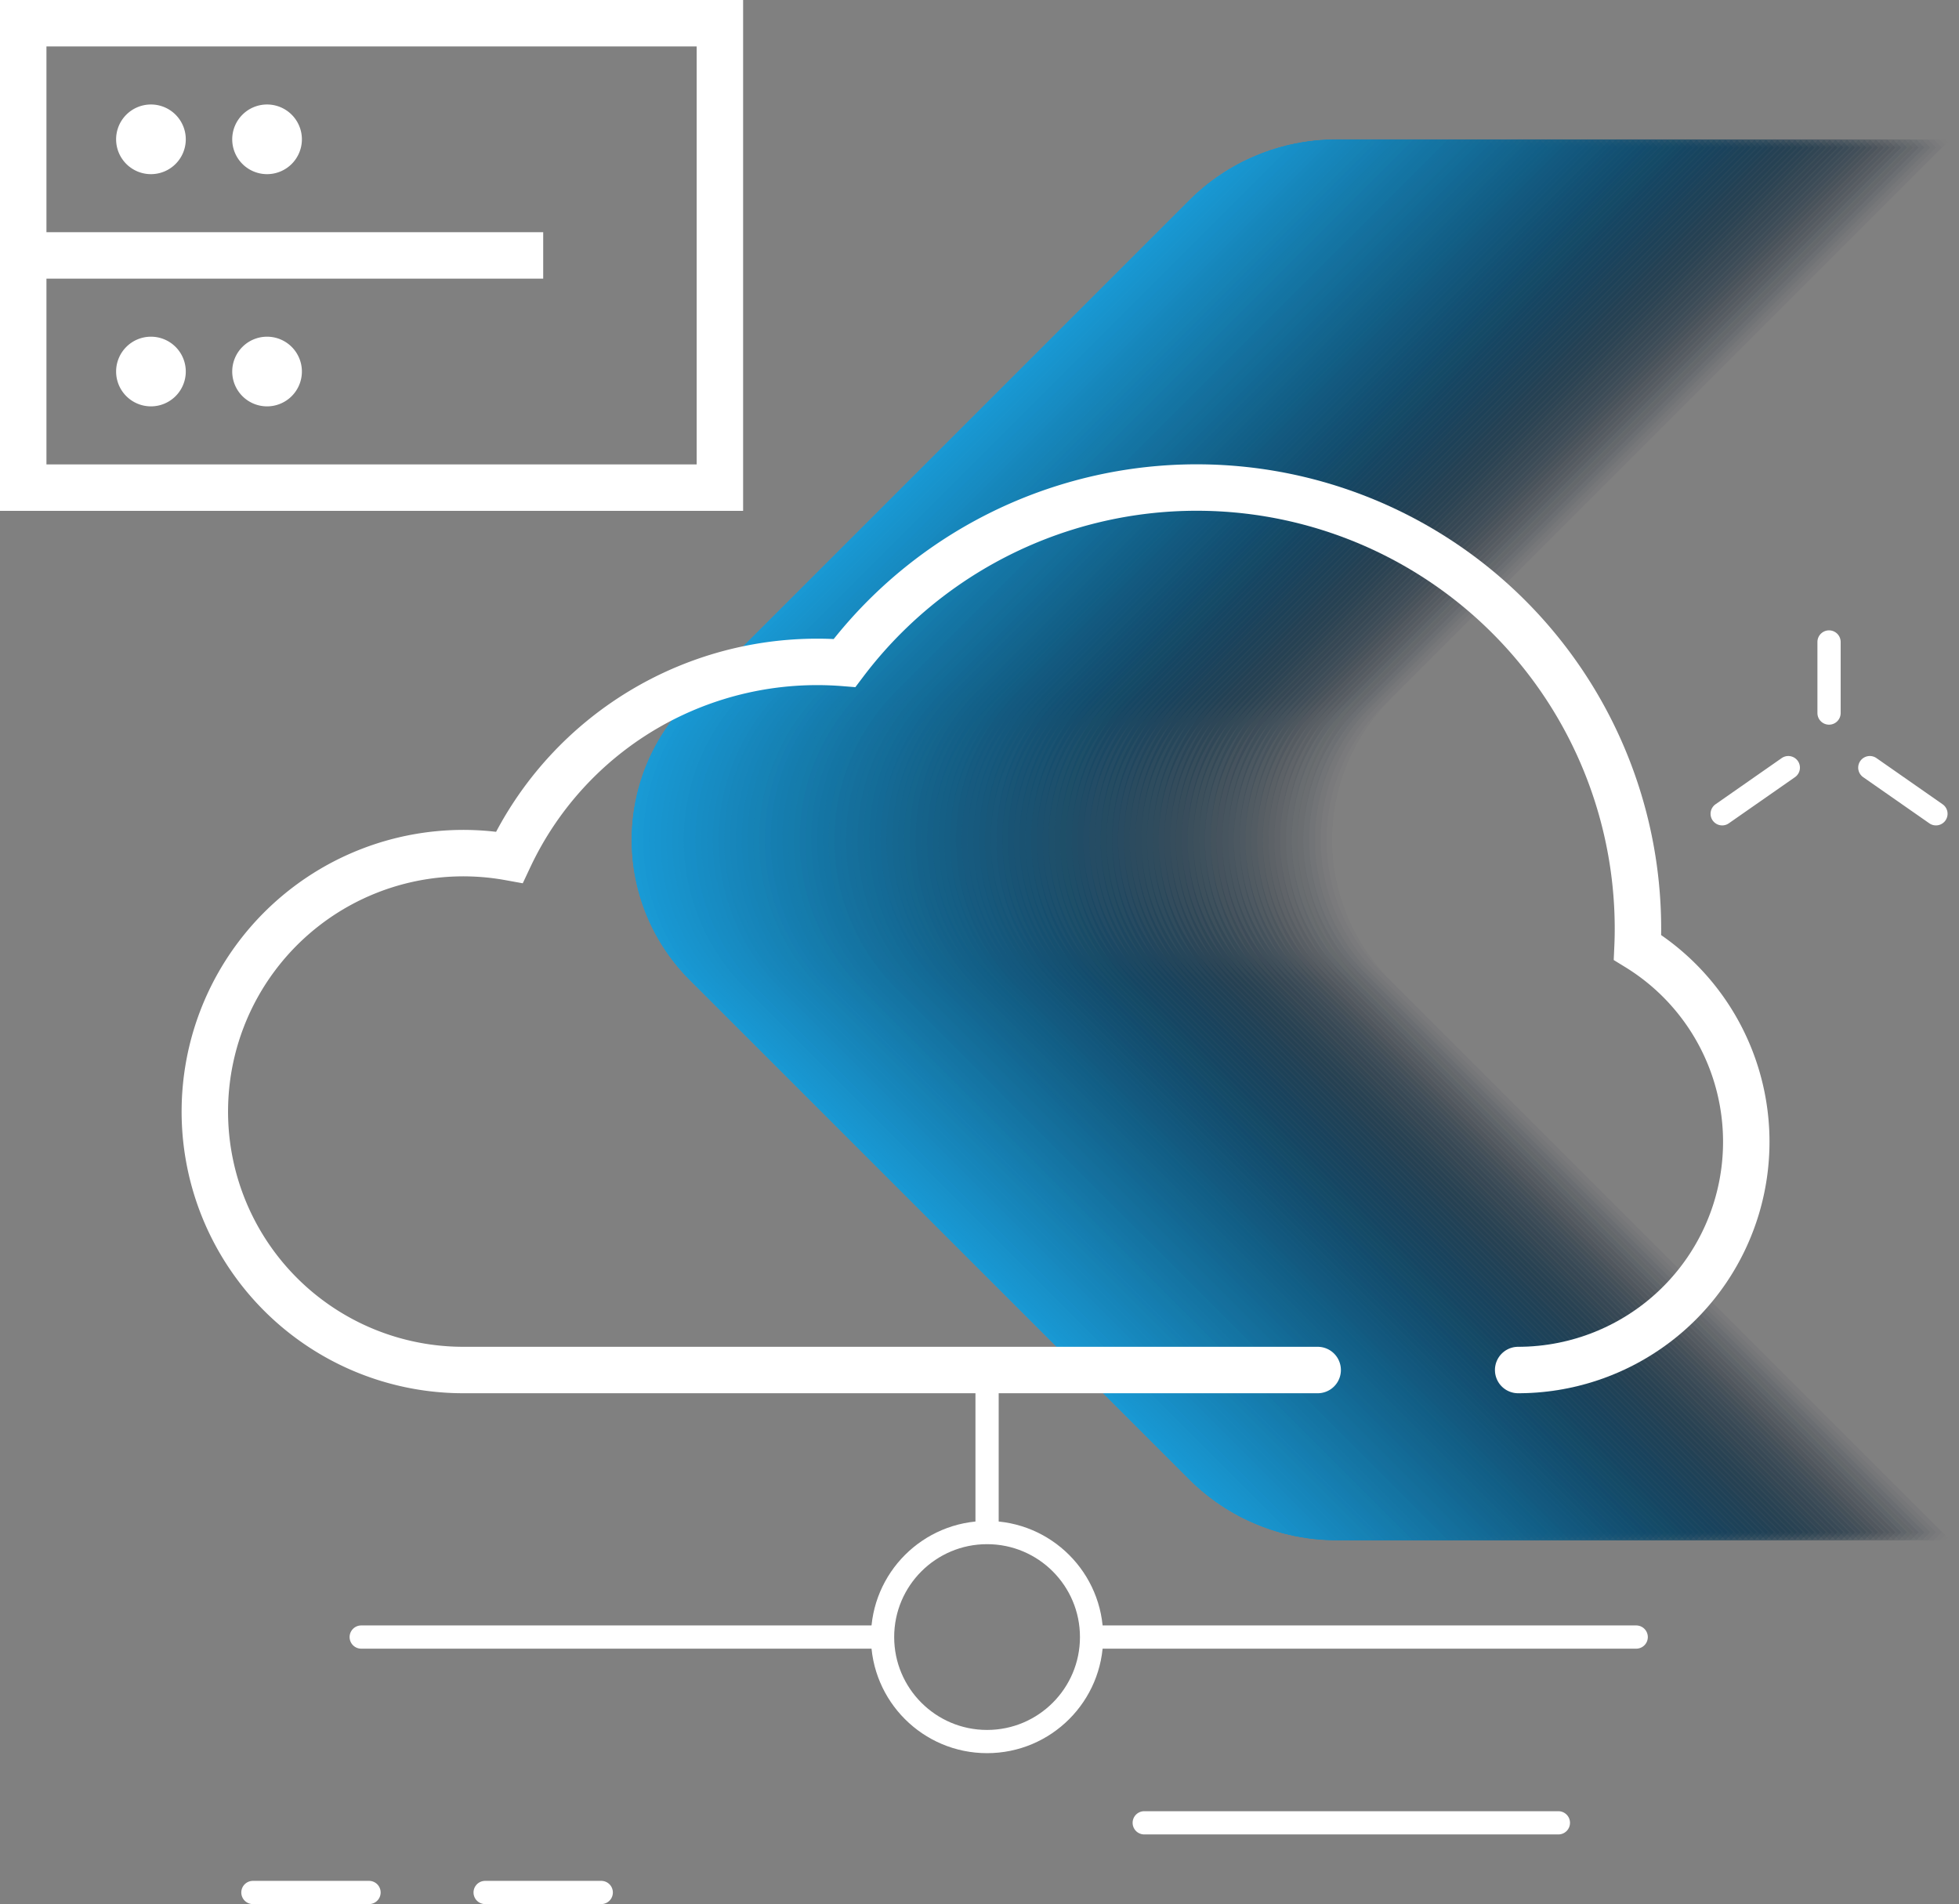 <svg xmlns="http://www.w3.org/2000/svg" xmlns:xlink="http://www.w3.org/1999/xlink" id="cloud_design_icon" width="84.358" height="82" viewBox="0 0 84.358 82"><rect x="0" y="0" width="84.358" height="82" fill="#808080" stroke="none"/><defs><clipPath id="clip-path"><rect id="Rectangle_31150" data-name="Rectangle 31150" width="84.358" height="82" fill="none"></rect></clipPath><clipPath id="clip-path-2"><path id="Path_90901" data-name="Path 90901" d="M57.563,6A9,9,0,0,0,51.2,8.636l-21.5,21.5a8.532,8.532,0,0,0,0,12.068L51.2,63.7a9,9,0,0,0,6.364,2.636H84L59.869,42.2a8.532,8.532,0,0,1,0-12.068L84,6Z" fill="none"></path></clipPath><clipPath id="clip-path-3"><rect id="Rectangle_31147" data-name="Rectangle 31147" width="57.659" height="61.047" transform="translate(26.7 5.646)" fill="none"></rect></clipPath><clipPath id="clip-path-4"><rect id="Rectangle_31025" data-name="Rectangle 31025" width="27.489" height="61.047" transform="translate(26.7 5.646)" fill="none"></rect></clipPath><clipPath id="clip-path-5"><rect id="Rectangle_31026" data-name="Rectangle 31026" width="27.489" height="61.047" transform="translate(26.949 5.646)" fill="none"></rect></clipPath><clipPath id="clip-path-6"><rect id="Rectangle_31027" data-name="Rectangle 31027" width="27.489" height="61.047" transform="translate(27.198 5.646)" fill="none"></rect></clipPath><clipPath id="clip-path-7"><rect id="Rectangle_31028" data-name="Rectangle 31028" width="27.489" height="61.047" transform="translate(27.448 5.646)" fill="none"></rect></clipPath><clipPath id="clip-path-8"><rect id="Rectangle_31029" data-name="Rectangle 31029" width="27.489" height="61.047" transform="translate(27.697 5.646)" fill="none"></rect></clipPath><clipPath id="clip-path-9"><rect id="Rectangle_31030" data-name="Rectangle 31030" width="27.489" height="61.047" transform="translate(27.946 5.646)" fill="none"></rect></clipPath><clipPath id="clip-path-10"><rect id="Rectangle_31031" data-name="Rectangle 31031" width="27.489" height="61.047" transform="translate(28.196 5.646)" fill="none"></rect></clipPath><clipPath id="clip-path-11"><rect id="Rectangle_31032" data-name="Rectangle 31032" width="27.489" height="61.047" transform="translate(28.445 5.646)" fill="none"></rect></clipPath><clipPath id="clip-path-12"><rect id="Rectangle_31033" data-name="Rectangle 31033" width="27.489" height="61.047" transform="translate(28.694 5.646)" fill="none"></rect></clipPath><clipPath id="clip-path-13"><rect id="Rectangle_31034" data-name="Rectangle 31034" width="27.489" height="61.047" transform="translate(28.944 5.646)" fill="none"></rect></clipPath><clipPath id="clip-path-14"><rect id="Rectangle_31035" data-name="Rectangle 31035" width="27.489" height="61.047" transform="translate(29.193 5.646)" fill="none"></rect></clipPath><clipPath id="clip-path-15"><rect id="Rectangle_31036" data-name="Rectangle 31036" width="27.489" height="61.047" transform="translate(29.442 5.646)" fill="none"></rect></clipPath><clipPath id="clip-path-16"><rect id="Rectangle_31037" data-name="Rectangle 31037" width="27.489" height="61.047" transform="translate(29.692 5.646)" fill="none"></rect></clipPath><clipPath id="clip-path-17"><rect id="Rectangle_31038" data-name="Rectangle 31038" width="27.489" height="61.047" transform="translate(29.941 5.646)" fill="none"></rect></clipPath><clipPath id="clip-path-18"><rect id="Rectangle_31039" data-name="Rectangle 31039" width="27.489" height="61.047" transform="translate(30.19 5.646)" fill="none"></rect></clipPath><clipPath id="clip-path-19"><rect id="Rectangle_31040" data-name="Rectangle 31040" width="27.489" height="61.047" transform="translate(30.44 5.646)" fill="none"></rect></clipPath><clipPath id="clip-path-20"><rect id="Rectangle_31041" data-name="Rectangle 31041" width="27.489" height="61.047" transform="translate(30.689 5.646)" fill="none"></rect></clipPath><clipPath id="clip-path-21"><rect id="Rectangle_31042" data-name="Rectangle 31042" width="27.489" height="61.047" transform="translate(30.938 5.646)" fill="none"></rect></clipPath><clipPath id="clip-path-22"><rect id="Rectangle_31043" data-name="Rectangle 31043" width="27.489" height="61.047" transform="translate(31.188 5.646)" fill="none"></rect></clipPath><clipPath id="clip-path-23"><rect id="Rectangle_31044" data-name="Rectangle 31044" width="27.489" height="61.047" transform="translate(31.437 5.646)" fill="none"></rect></clipPath><clipPath id="clip-path-24"><rect id="Rectangle_31045" data-name="Rectangle 31045" width="27.489" height="61.047" transform="translate(31.687 5.646)" fill="none"></rect></clipPath><clipPath id="clip-path-25"><rect id="Rectangle_31046" data-name="Rectangle 31046" width="27.489" height="61.047" transform="translate(31.936 5.646)" fill="none"></rect></clipPath><clipPath id="clip-path-26"><rect id="Rectangle_31047" data-name="Rectangle 31047" width="27.489" height="61.047" transform="translate(32.185 5.646)" fill="none"></rect></clipPath><clipPath id="clip-path-27"><rect id="Rectangle_31048" data-name="Rectangle 31048" width="27.489" height="61.047" transform="translate(32.435 5.646)" fill="none"></rect></clipPath><clipPath id="clip-path-28"><rect id="Rectangle_31049" data-name="Rectangle 31049" width="27.489" height="61.047" transform="translate(32.684 5.646)" fill="none"></rect></clipPath><clipPath id="clip-path-29"><rect id="Rectangle_31050" data-name="Rectangle 31050" width="27.489" height="61.047" transform="translate(32.933 5.646)" fill="none"></rect></clipPath><clipPath id="clip-path-30"><rect id="Rectangle_31051" data-name="Rectangle 31051" width="27.489" height="61.047" transform="translate(33.182 5.646)" fill="none"></rect></clipPath><clipPath id="clip-path-31"><rect id="Rectangle_31052" data-name="Rectangle 31052" width="27.489" height="61.047" transform="translate(33.432 5.646)" fill="none"></rect></clipPath><clipPath id="clip-path-32"><rect id="Rectangle_31053" data-name="Rectangle 31053" width="27.489" height="61.047" transform="translate(33.681 5.646)" fill="none"></rect></clipPath><clipPath id="clip-path-33"><rect id="Rectangle_31054" data-name="Rectangle 31054" width="27.489" height="61.047" transform="translate(33.931 5.646)" fill="none"></rect></clipPath><clipPath id="clip-path-34"><rect id="Rectangle_31055" data-name="Rectangle 31055" width="27.489" height="61.047" transform="translate(34.18 5.646)" fill="none"></rect></clipPath><clipPath id="clip-path-35"><rect id="Rectangle_31056" data-name="Rectangle 31056" width="27.489" height="61.047" transform="translate(34.429 5.646)" fill="none"></rect></clipPath><clipPath id="clip-path-36"><rect id="Rectangle_31057" data-name="Rectangle 31057" width="27.489" height="61.047" transform="translate(34.679 5.646)" fill="none"></rect></clipPath><clipPath id="clip-path-37"><rect id="Rectangle_31058" data-name="Rectangle 31058" width="27.489" height="61.047" transform="translate(34.928 5.646)" fill="none"></rect></clipPath><clipPath id="clip-path-38"><rect id="Rectangle_31059" data-name="Rectangle 31059" width="27.489" height="61.047" transform="translate(35.177 5.646)" fill="none"></rect></clipPath><clipPath id="clip-path-39"><rect id="Rectangle_31060" data-name="Rectangle 31060" width="27.489" height="61.047" transform="translate(35.426 5.646)" fill="none"></rect></clipPath><clipPath id="clip-path-40"><rect id="Rectangle_31061" data-name="Rectangle 31061" width="27.489" height="61.047" transform="translate(35.676 5.646)" fill="none"></rect></clipPath><clipPath id="clip-path-41"><rect id="Rectangle_31062" data-name="Rectangle 31062" width="27.489" height="61.047" transform="translate(35.925 5.646)" fill="none"></rect></clipPath><clipPath id="clip-path-42"><rect id="Rectangle_31063" data-name="Rectangle 31063" width="27.489" height="61.047" transform="translate(36.175 5.646)" fill="none"></rect></clipPath><clipPath id="clip-path-43"><rect id="Rectangle_31064" data-name="Rectangle 31064" width="27.489" height="61.047" transform="translate(36.424 5.646)" fill="none"></rect></clipPath><clipPath id="clip-path-44"><rect id="Rectangle_31065" data-name="Rectangle 31065" width="27.489" height="61.047" transform="translate(36.673 5.646)" fill="none"></rect></clipPath><clipPath id="clip-path-45"><rect id="Rectangle_31066" data-name="Rectangle 31066" width="27.489" height="61.047" transform="translate(36.923 5.646)" fill="none"></rect></clipPath><clipPath id="clip-path-46"><rect id="Rectangle_31067" data-name="Rectangle 31067" width="27.489" height="61.047" transform="translate(37.172 5.646)" fill="none"></rect></clipPath><clipPath id="clip-path-47"><rect id="Rectangle_31068" data-name="Rectangle 31068" width="27.489" height="61.047" transform="translate(37.421 5.646)" fill="none"></rect></clipPath><clipPath id="clip-path-48"><rect id="Rectangle_31069" data-name="Rectangle 31069" width="27.489" height="61.047" transform="translate(37.671 5.646)" fill="none"></rect></clipPath><clipPath id="clip-path-49"><rect id="Rectangle_31070" data-name="Rectangle 31070" width="27.489" height="61.047" transform="translate(37.92 5.646)" fill="none"></rect></clipPath><clipPath id="clip-path-50"><rect id="Rectangle_31071" data-name="Rectangle 31071" width="27.489" height="61.047" transform="translate(38.169 5.646)" fill="none"></rect></clipPath><clipPath id="clip-path-51"><rect id="Rectangle_31072" data-name="Rectangle 31072" width="27.489" height="61.047" transform="translate(38.419 5.646)" fill="none"></rect></clipPath><clipPath id="clip-path-52"><rect id="Rectangle_31073" data-name="Rectangle 31073" width="27.489" height="61.047" transform="translate(38.668 5.646)" fill="none"></rect></clipPath><clipPath id="clip-path-53"><rect id="Rectangle_31074" data-name="Rectangle 31074" width="27.489" height="61.047" transform="translate(38.917 5.646)" fill="none"></rect></clipPath><clipPath id="clip-path-54"><rect id="Rectangle_31075" data-name="Rectangle 31075" width="27.489" height="61.047" transform="translate(39.167 5.646)" fill="none"></rect></clipPath><clipPath id="clip-path-55"><rect id="Rectangle_31076" data-name="Rectangle 31076" width="27.489" height="61.047" transform="translate(39.416 5.646)" fill="none"></rect></clipPath><clipPath id="clip-path-56"><rect id="Rectangle_31077" data-name="Rectangle 31077" width="27.489" height="61.047" transform="translate(39.665 5.646)" fill="none"></rect></clipPath><clipPath id="clip-path-57"><rect id="Rectangle_31078" data-name="Rectangle 31078" width="27.489" height="61.047" transform="translate(39.915 5.646)" fill="none"></rect></clipPath><clipPath id="clip-path-58"><rect id="Rectangle_31079" data-name="Rectangle 31079" width="27.489" height="61.047" transform="translate(40.164 5.646)" fill="none"></rect></clipPath><clipPath id="clip-path-59"><rect id="Rectangle_31080" data-name="Rectangle 31080" width="27.489" height="61.047" transform="translate(40.413 5.646)" fill="none"></rect></clipPath><clipPath id="clip-path-60"><rect id="Rectangle_31081" data-name="Rectangle 31081" width="27.489" height="61.047" transform="translate(40.663 5.646)" fill="none"></rect></clipPath><clipPath id="clip-path-61"><rect id="Rectangle_31082" data-name="Rectangle 31082" width="27.489" height="61.047" transform="translate(40.912 5.646)" fill="none"></rect></clipPath><clipPath id="clip-path-62"><rect id="Rectangle_31083" data-name="Rectangle 31083" width="27.489" height="61.047" transform="translate(41.161 5.646)" fill="none"></rect></clipPath><clipPath id="clip-path-63"><rect id="Rectangle_31084" data-name="Rectangle 31084" width="27.489" height="61.047" transform="translate(41.411 5.646)" fill="none"></rect></clipPath><clipPath id="clip-path-64"><rect id="Rectangle_31085" data-name="Rectangle 31085" width="27.489" height="61.047" transform="translate(41.66 5.646)" fill="none"></rect></clipPath><clipPath id="clip-path-65"><rect id="Rectangle_31086" data-name="Rectangle 31086" width="27.489" height="61.047" transform="translate(41.909 5.646)" fill="none"></rect></clipPath><clipPath id="clip-path-66"><rect id="Rectangle_31087" data-name="Rectangle 31087" width="27.489" height="61.047" transform="translate(42.159 5.646)" fill="none"></rect></clipPath><clipPath id="clip-path-67"><rect id="Rectangle_31088" data-name="Rectangle 31088" width="27.489" height="61.047" transform="translate(42.408 5.646)" fill="none"></rect></clipPath><clipPath id="clip-path-68"><rect id="Rectangle_31089" data-name="Rectangle 31089" width="27.489" height="61.047" transform="translate(42.657 5.646)" fill="none"></rect></clipPath><clipPath id="clip-path-69"><rect id="Rectangle_31090" data-name="Rectangle 31090" width="27.489" height="61.047" transform="translate(42.907 5.646)" fill="none"></rect></clipPath><clipPath id="clip-path-70"><rect id="Rectangle_31091" data-name="Rectangle 31091" width="27.489" height="61.047" transform="translate(43.156 5.646)" fill="none"></rect></clipPath><clipPath id="clip-path-71"><rect id="Rectangle_31092" data-name="Rectangle 31092" width="27.489" height="61.047" transform="translate(43.405 5.646)" fill="none"></rect></clipPath><clipPath id="clip-path-72"><rect id="Rectangle_31093" data-name="Rectangle 31093" width="27.489" height="61.047" transform="translate(43.655 5.646)" fill="none"></rect></clipPath><clipPath id="clip-path-73"><rect id="Rectangle_31094" data-name="Rectangle 31094" width="27.489" height="61.047" transform="translate(43.904 5.646)" fill="none"></rect></clipPath><clipPath id="clip-path-74"><rect id="Rectangle_31095" data-name="Rectangle 31095" width="27.489" height="61.047" transform="translate(44.153 5.646)" fill="none"></rect></clipPath><clipPath id="clip-path-75"><rect id="Rectangle_31096" data-name="Rectangle 31096" width="27.489" height="61.047" transform="translate(44.403 5.646)" fill="none"></rect></clipPath><clipPath id="clip-path-76"><rect id="Rectangle_31097" data-name="Rectangle 31097" width="27.489" height="61.047" transform="translate(44.652 5.646)" fill="none"></rect></clipPath><clipPath id="clip-path-77"><rect id="Rectangle_31098" data-name="Rectangle 31098" width="27.489" height="61.047" transform="translate(44.901 5.646)" fill="none"></rect></clipPath><clipPath id="clip-path-78"><rect id="Rectangle_31099" data-name="Rectangle 31099" width="27.489" height="61.047" transform="translate(45.151 5.646)" fill="none"></rect></clipPath><clipPath id="clip-path-79"><rect id="Rectangle_31100" data-name="Rectangle 31100" width="27.489" height="61.047" transform="translate(45.4 5.646)" fill="none"></rect></clipPath><clipPath id="clip-path-80"><rect id="Rectangle_31101" data-name="Rectangle 31101" width="27.489" height="61.047" transform="translate(45.649 5.646)" fill="none"></rect></clipPath><clipPath id="clip-path-81"><rect id="Rectangle_31102" data-name="Rectangle 31102" width="27.489" height="61.047" transform="translate(45.899 5.646)" fill="none"></rect></clipPath><clipPath id="clip-path-82"><rect id="Rectangle_31103" data-name="Rectangle 31103" width="27.489" height="61.047" transform="translate(46.148 5.646)" fill="none"></rect></clipPath><clipPath id="clip-path-83"><rect id="Rectangle_31104" data-name="Rectangle 31104" width="27.489" height="61.047" transform="translate(46.397 5.646)" fill="none"></rect></clipPath><clipPath id="clip-path-84"><rect id="Rectangle_31105" data-name="Rectangle 31105" width="27.489" height="61.047" transform="translate(46.647 5.646)" fill="none"></rect></clipPath><clipPath id="clip-path-85"><rect id="Rectangle_31106" data-name="Rectangle 31106" width="27.489" height="61.047" transform="translate(46.896 5.646)" fill="none"></rect></clipPath><clipPath id="clip-path-86"><rect id="Rectangle_31107" data-name="Rectangle 31107" width="27.489" height="61.047" transform="translate(47.145 5.646)" fill="none"></rect></clipPath><clipPath id="clip-path-87"><rect id="Rectangle_31108" data-name="Rectangle 31108" width="27.489" height="61.047" transform="translate(47.395 5.646)" fill="none"></rect></clipPath><clipPath id="clip-path-88"><rect id="Rectangle_31109" data-name="Rectangle 31109" width="27.489" height="61.047" transform="translate(47.644 5.646)" fill="none"></rect></clipPath><clipPath id="clip-path-89"><rect id="Rectangle_31110" data-name="Rectangle 31110" width="27.489" height="61.047" transform="translate(47.893 5.646)" fill="none"></rect></clipPath><clipPath id="clip-path-90"><rect id="Rectangle_31111" data-name="Rectangle 31111" width="27.489" height="61.047" transform="translate(48.143 5.646)" fill="none"></rect></clipPath><clipPath id="clip-path-91"><rect id="Rectangle_31112" data-name="Rectangle 31112" width="27.489" height="61.047" transform="translate(48.392 5.646)" fill="none"></rect></clipPath><clipPath id="clip-path-92"><rect id="Rectangle_31113" data-name="Rectangle 31113" width="27.489" height="61.047" transform="translate(48.641 5.646)" fill="none"></rect></clipPath><clipPath id="clip-path-93"><rect id="Rectangle_31114" data-name="Rectangle 31114" width="27.489" height="61.047" transform="translate(48.891 5.646)" fill="none"></rect></clipPath><clipPath id="clip-path-94"><rect id="Rectangle_31115" data-name="Rectangle 31115" width="27.489" height="61.047" transform="translate(49.14 5.646)" fill="none"></rect></clipPath><clipPath id="clip-path-95"><rect id="Rectangle_31116" data-name="Rectangle 31116" width="27.489" height="61.047" transform="translate(49.389 5.646)" fill="none"></rect></clipPath><clipPath id="clip-path-96"><rect id="Rectangle_31117" data-name="Rectangle 31117" width="27.489" height="61.047" transform="translate(49.639 5.646)" fill="none"></rect></clipPath><clipPath id="clip-path-97"><rect id="Rectangle_31118" data-name="Rectangle 31118" width="27.489" height="61.047" transform="translate(49.888 5.646)" fill="none"></rect></clipPath><clipPath id="clip-path-98"><rect id="Rectangle_31119" data-name="Rectangle 31119" width="27.489" height="61.047" transform="translate(50.138 5.646)" fill="none"></rect></clipPath><clipPath id="clip-path-99"><rect id="Rectangle_31120" data-name="Rectangle 31120" width="27.489" height="61.047" transform="translate(50.387 5.646)" fill="none"></rect></clipPath><clipPath id="clip-path-100"><rect id="Rectangle_31121" data-name="Rectangle 31121" width="27.489" height="61.047" transform="translate(50.636 5.646)" fill="none"></rect></clipPath><clipPath id="clip-path-101"><rect id="Rectangle_31122" data-name="Rectangle 31122" width="27.489" height="61.047" transform="translate(50.886 5.646)" fill="none"></rect></clipPath><clipPath id="clip-path-102"><rect id="Rectangle_31123" data-name="Rectangle 31123" width="27.489" height="61.047" transform="translate(51.135 5.646)" fill="none"></rect></clipPath><clipPath id="clip-path-103"><rect id="Rectangle_31124" data-name="Rectangle 31124" width="27.489" height="61.047" transform="translate(51.384 5.646)" fill="none"></rect></clipPath><clipPath id="clip-path-104"><rect id="Rectangle_31125" data-name="Rectangle 31125" width="27.489" height="61.047" transform="translate(51.633 5.646)" fill="none"></rect></clipPath><clipPath id="clip-path-105"><rect id="Rectangle_31126" data-name="Rectangle 31126" width="27.489" height="61.047" transform="translate(51.883 5.646)" fill="none"></rect></clipPath><clipPath id="clip-path-106"><rect id="Rectangle_31127" data-name="Rectangle 31127" width="27.489" height="61.047" transform="translate(52.132 5.646)" fill="none"></rect></clipPath><clipPath id="clip-path-107"><rect id="Rectangle_31128" data-name="Rectangle 31128" width="27.489" height="61.047" transform="translate(52.382 5.646)" fill="none"></rect></clipPath><clipPath id="clip-path-108"><rect id="Rectangle_31129" data-name="Rectangle 31129" width="27.489" height="61.047" transform="translate(52.631 5.646)" fill="none"></rect></clipPath><clipPath id="clip-path-109"><rect id="Rectangle_31130" data-name="Rectangle 31130" width="27.489" height="61.047" transform="translate(52.88 5.646)" fill="none"></rect></clipPath><clipPath id="clip-path-110"><rect id="Rectangle_31131" data-name="Rectangle 31131" width="27.489" height="61.047" transform="translate(53.13 5.646)" fill="none"></rect></clipPath><clipPath id="clip-path-111"><rect id="Rectangle_31132" data-name="Rectangle 31132" width="27.489" height="61.047" transform="translate(53.379 5.646)" fill="none"></rect></clipPath><clipPath id="clip-path-112"><rect id="Rectangle_31133" data-name="Rectangle 31133" width="27.489" height="61.047" transform="translate(53.628 5.646)" fill="none"></rect></clipPath><clipPath id="clip-path-113"><rect id="Rectangle_31134" data-name="Rectangle 31134" width="27.489" height="61.047" transform="translate(53.877 5.646)" fill="none"></rect></clipPath><clipPath id="clip-path-114"><rect id="Rectangle_31135" data-name="Rectangle 31135" width="27.489" height="61.047" transform="translate(54.127 5.646)" fill="none"></rect></clipPath><clipPath id="clip-path-115"><rect id="Rectangle_31136" data-name="Rectangle 31136" width="27.489" height="61.047" transform="translate(54.376 5.646)" fill="none"></rect></clipPath><clipPath id="clip-path-116"><rect id="Rectangle_31137" data-name="Rectangle 31137" width="27.489" height="61.047" transform="translate(54.626 5.646)" fill="none"></rect></clipPath><clipPath id="clip-path-117"><rect id="Rectangle_31138" data-name="Rectangle 31138" width="27.489" height="61.047" transform="translate(54.875 5.646)" fill="none"></rect></clipPath><clipPath id="clip-path-118"><rect id="Rectangle_31139" data-name="Rectangle 31139" width="27.489" height="61.047" transform="translate(55.124 5.646)" fill="none"></rect></clipPath><clipPath id="clip-path-119"><rect id="Rectangle_31140" data-name="Rectangle 31140" width="27.489" height="61.047" transform="translate(55.374 5.646)" fill="none"></rect></clipPath><clipPath id="clip-path-120"><rect id="Rectangle_31141" data-name="Rectangle 31141" width="27.489" height="61.047" transform="translate(55.623 5.646)" fill="none"></rect></clipPath><clipPath id="clip-path-121"><rect id="Rectangle_31142" data-name="Rectangle 31142" width="27.489" height="61.047" transform="translate(55.872 5.646)" fill="none"></rect></clipPath><clipPath id="clip-path-122"><rect id="Rectangle_31143" data-name="Rectangle 31143" width="27.489" height="61.047" transform="translate(56.122 5.646)" fill="none"></rect></clipPath><clipPath id="clip-path-123"><rect id="Rectangle_31144" data-name="Rectangle 31144" width="27.489" height="61.047" transform="translate(56.371 5.646)" fill="none"></rect></clipPath><clipPath id="clip-path-124"><rect id="Rectangle_31145" data-name="Rectangle 31145" width="27.489" height="61.047" transform="translate(56.62 5.646)" fill="none"></rect></clipPath><clipPath id="clip-path-125"><rect id="Rectangle_31146" data-name="Rectangle 31146" width="27.489" height="61.047" transform="translate(56.87 5.646)" fill="none"></rect></clipPath></defs><g id="Group_95915" data-name="Group 95915" clip-path="url(#clip-path)"><g id="Group_95912" data-name="Group 95912"><g id="Group_95911" data-name="Group 95911" clip-path="url(#clip-path-2)"><g id="Group_95910" data-name="Group 95910"><g id="Group_95909" data-name="Group 95909"><g id="Group_95908" data-name="Group 95908" clip-path="url(#clip-path-3)"><g id="Group_95544" data-name="Group 95544"><g id="Group_95543" data-name="Group 95543"><g id="Group_95542" data-name="Group 95542" clip-path="url(#clip-path-4)"><path id="Path_90779" data-name="Path 90779" d="M53.835,6,29.7,30.136a8.534,8.534,0,0,0,0,12.068L53.835,66.34" fill="none" stroke="#199cd8" stroke-width="1"></path></g></g></g><g id="Group_95547" data-name="Group 95547" opacity="0.992"><g id="Group_95546" data-name="Group 95546"><g id="Group_95545" data-name="Group 95545" clip-path="url(#clip-path-5)"><path id="Path_90780" data-name="Path 90780" d="M54.084,6,29.948,30.136a8.534,8.534,0,0,0,0,12.068L54.084,66.34" fill="none" stroke="#199bd6" stroke-width="1"></path></g></g></g><g id="Group_95550" data-name="Group 95550" opacity="0.983"><g id="Group_95549" data-name="Group 95549"><g id="Group_95548" data-name="Group 95548" clip-path="url(#clip-path-6)"><path id="Path_90781" data-name="Path 90781" d="M54.334,6,30.2,30.136a8.534,8.534,0,0,0,0,12.068L54.334,66.34" fill="none" stroke="#199ad5" stroke-width="1"></path></g></g></g><g id="Group_95553" data-name="Group 95553" opacity="0.975"><g id="Group_95552" data-name="Group 95552"><g id="Group_95551" data-name="Group 95551" clip-path="url(#clip-path-7)"><path id="Path_90782" data-name="Path 90782" d="M54.583,6,30.447,30.136a8.534,8.534,0,0,0,0,12.068L54.583,66.34" fill="none" stroke="#1999d3" stroke-width="1"></path></g></g></g><g id="Group_95556" data-name="Group 95556" opacity="0.967"><g id="Group_95555" data-name="Group 95555"><g id="Group_95554" data-name="Group 95554" clip-path="url(#clip-path-8)"><path id="Path_90783" data-name="Path 90783" d="M54.832,6,30.7,30.136a8.534,8.534,0,0,0,0,12.068L54.832,66.34" fill="none" stroke="#1897d2" stroke-width="1"></path></g></g></g><g id="Group_95559" data-name="Group 95559" opacity="0.959"><g id="Group_95558" data-name="Group 95558"><g id="Group_95557" data-name="Group 95557" clip-path="url(#clip-path-9)"><path id="Path_90784" data-name="Path 90784" d="M55.082,6,30.946,30.136a8.534,8.534,0,0,0,0,12.068L55.082,66.34" fill="none" stroke="#1896d0" stroke-width="1"></path></g></g></g><g id="Group_95562" data-name="Group 95562" opacity="0.95"><g id="Group_95561" data-name="Group 95561"><g id="Group_95560" data-name="Group 95560" clip-path="url(#clip-path-10)"><path id="Path_90785" data-name="Path 90785" d="M55.331,6,31.195,30.136a8.534,8.534,0,0,0,0,12.068L55.331,66.34" fill="none" stroke="#1895cf" stroke-width="1"></path></g></g></g><g id="Group_95565" data-name="Group 95565" opacity="0.942"><g id="Group_95564" data-name="Group 95564"><g id="Group_95563" data-name="Group 95563" clip-path="url(#clip-path-11)"><path id="Path_90786" data-name="Path 90786" d="M55.58,6,31.444,30.136a8.534,8.534,0,0,0,0,12.068L55.58,66.34" fill="none" stroke="#1894cd" stroke-width="1"></path></g></g></g><g id="Group_95568" data-name="Group 95568" opacity="0.934"><g id="Group_95567" data-name="Group 95567"><g id="Group_95566" data-name="Group 95566" clip-path="url(#clip-path-12)"><path id="Path_90787" data-name="Path 90787" d="M55.83,6,31.694,30.136a8.534,8.534,0,0,0,0,12.068L55.83,66.34" fill="none" stroke="#1893cc" stroke-width="1"></path></g></g></g><g id="Group_95571" data-name="Group 95571" opacity="0.926"><g id="Group_95570" data-name="Group 95570"><g id="Group_95569" data-name="Group 95569" clip-path="url(#clip-path-13)"><path id="Path_90788" data-name="Path 90788" d="M56.079,6,31.943,30.136a8.534,8.534,0,0,0,0,12.068L56.079,66.34" fill="none" stroke="#1892ca" stroke-width="1"></path></g></g></g><g id="Group_95574" data-name="Group 95574" opacity="0.917"><g id="Group_95573" data-name="Group 95573"><g id="Group_95572" data-name="Group 95572" clip-path="url(#clip-path-14)"><path id="Path_90789" data-name="Path 90789" d="M56.328,6,32.192,30.136a8.534,8.534,0,0,0,0,12.068L56.328,66.34" fill="none" stroke="#1891c9" stroke-width="1"></path></g></g></g><g id="Group_95577" data-name="Group 95577" opacity="0.909"><g id="Group_95576" data-name="Group 95576"><g id="Group_95575" data-name="Group 95575" clip-path="url(#clip-path-15)"><path id="Path_90790" data-name="Path 90790" d="M56.578,6,32.442,30.136a8.534,8.534,0,0,0,0,12.068L56.578,66.34" fill="none" stroke="#178fc7" stroke-width="1"></path></g></g></g><g id="Group_95580" data-name="Group 95580" opacity="0.901"><g id="Group_95579" data-name="Group 95579"><g id="Group_95578" data-name="Group 95578" clip-path="url(#clip-path-16)"><path id="Path_90791" data-name="Path 90791" d="M56.827,6,32.691,30.136a8.534,8.534,0,0,0,0,12.068L56.827,66.34" fill="none" stroke="#178ec6" stroke-width="1"></path></g></g></g><g id="Group_95583" data-name="Group 95583" opacity="0.893"><g id="Group_95582" data-name="Group 95582"><g id="Group_95581" data-name="Group 95581" clip-path="url(#clip-path-17)"><path id="Path_90792" data-name="Path 90792" d="M57.076,6,32.94,30.136a8.534,8.534,0,0,0,0,12.068L57.076,66.34" fill="none" stroke="#178dc4" stroke-width="1"></path></g></g></g><g id="Group_95586" data-name="Group 95586" opacity="0.884"><g id="Group_95585" data-name="Group 95585"><g id="Group_95584" data-name="Group 95584" clip-path="url(#clip-path-18)"><path id="Path_90793" data-name="Path 90793" d="M57.326,6,33.19,30.136a8.534,8.534,0,0,0,0,12.068L57.326,66.34" fill="none" stroke="#178cc3" stroke-width="1"></path></g></g></g><g id="Group_95589" data-name="Group 95589" opacity="0.876"><g id="Group_95588" data-name="Group 95588"><g id="Group_95587" data-name="Group 95587" clip-path="url(#clip-path-19)"><path id="Path_90794" data-name="Path 90794" d="M57.575,6,33.439,30.136a8.534,8.534,0,0,0,0,12.068L57.575,66.34" fill="none" stroke="#178bc1" stroke-width="1"></path></g></g></g><g id="Group_95592" data-name="Group 95592" opacity="0.868"><g id="Group_95591" data-name="Group 95591"><g id="Group_95590" data-name="Group 95590" clip-path="url(#clip-path-20)"><path id="Path_90795" data-name="Path 90795" d="M57.824,6,33.688,30.136a8.534,8.534,0,0,0,0,12.068L57.824,66.34" fill="none" stroke="#178ac0" stroke-width="1"></path></g></g></g><g id="Group_95595" data-name="Group 95595" opacity="0.859"><g id="Group_95594" data-name="Group 95594"><g id="Group_95593" data-name="Group 95593" clip-path="url(#clip-path-21)"><path id="Path_90796" data-name="Path 90796" d="M58.074,6,33.938,30.136a8.534,8.534,0,0,0,0,12.068L58.074,66.34" fill="none" stroke="#1788be" stroke-width="1"></path></g></g></g><g id="Group_95598" data-name="Group 95598" opacity="0.851"><g id="Group_95597" data-name="Group 95597"><g id="Group_95596" data-name="Group 95596" clip-path="url(#clip-path-22)"><path id="Path_90797" data-name="Path 90797" d="M58.323,6,34.187,30.136a8.534,8.534,0,0,0,0,12.068L58.323,66.34" fill="none" stroke="#1687bc" stroke-width="1"></path></g></g></g><g id="Group_95601" data-name="Group 95601" opacity="0.843"><g id="Group_95600" data-name="Group 95600"><g id="Group_95599" data-name="Group 95599" clip-path="url(#clip-path-23)"><path id="Path_90798" data-name="Path 90798" d="M58.572,6,34.436,30.136a8.534,8.534,0,0,0,0,12.068L58.572,66.34" fill="none" stroke="#1686bb" stroke-width="1"></path></g></g></g><g id="Group_95604" data-name="Group 95604" opacity="0.835"><g id="Group_95603" data-name="Group 95603"><g id="Group_95602" data-name="Group 95602" clip-path="url(#clip-path-24)"><path id="Path_90799" data-name="Path 90799" d="M58.822,6,34.686,30.136a8.534,8.534,0,0,0,0,12.068L58.822,66.34" fill="none" stroke="#1685b9" stroke-width="1"></path></g></g></g><g id="Group_95607" data-name="Group 95607" opacity="0.826"><g id="Group_95606" data-name="Group 95606"><g id="Group_95605" data-name="Group 95605" clip-path="url(#clip-path-25)"><path id="Path_90800" data-name="Path 90800" d="M59.071,6,34.935,30.136a8.534,8.534,0,0,0,0,12.068L59.071,66.34" fill="none" stroke="#1684b8" stroke-width="1"></path></g></g></g><g id="Group_95610" data-name="Group 95610" opacity="0.818"><g id="Group_95609" data-name="Group 95609"><g id="Group_95608" data-name="Group 95608" clip-path="url(#clip-path-26)"><path id="Path_90801" data-name="Path 90801" d="M59.32,6,35.184,30.136a8.534,8.534,0,0,0,0,12.068L59.32,66.34" fill="none" stroke="#1683b6" stroke-width="1"></path></g></g></g><g id="Group_95613" data-name="Group 95613" opacity="0.81"><g id="Group_95612" data-name="Group 95612"><g id="Group_95611" data-name="Group 95611" clip-path="url(#clip-path-27)"><path id="Path_90802" data-name="Path 90802" d="M59.57,6,35.434,30.136a8.534,8.534,0,0,0,0,12.068L59.57,66.34" fill="none" stroke="#1682b5" stroke-width="1"></path></g></g></g><g id="Group_95616" data-name="Group 95616" opacity="0.802"><g id="Group_95615" data-name="Group 95615"><g id="Group_95614" data-name="Group 95614" clip-path="url(#clip-path-28)"><path id="Path_90803" data-name="Path 90803" d="M59.819,6,35.683,30.136a8.534,8.534,0,0,0,0,12.068L59.819,66.34" fill="none" stroke="#1680b3" stroke-width="1"></path></g></g></g><g id="Group_95619" data-name="Group 95619" opacity="0.793"><g id="Group_95618" data-name="Group 95618"><g id="Group_95617" data-name="Group 95617" clip-path="url(#clip-path-29)"><path id="Path_90804" data-name="Path 90804" d="M60.068,6,35.932,30.136a8.534,8.534,0,0,0,0,12.068L60.068,66.34" fill="none" stroke="#157fb2" stroke-width="1"></path></g></g></g><g id="Group_95622" data-name="Group 95622" opacity="0.785"><g id="Group_95621" data-name="Group 95621"><g id="Group_95620" data-name="Group 95620" clip-path="url(#clip-path-30)"><path id="Path_90805" data-name="Path 90805" d="M60.318,6,36.182,30.136a8.534,8.534,0,0,0,0,12.068L60.318,66.34" fill="none" stroke="#157eb0" stroke-width="1"></path></g></g></g><g id="Group_95625" data-name="Group 95625" opacity="0.777"><g id="Group_95624" data-name="Group 95624"><g id="Group_95623" data-name="Group 95623" clip-path="url(#clip-path-31)"><path id="Path_90806" data-name="Path 90806" d="M60.567,6,36.431,30.136a8.534,8.534,0,0,0,0,12.068L60.567,66.34" fill="none" stroke="#157daf" stroke-width="1"></path></g></g></g><g id="Group_95628" data-name="Group 95628" opacity="0.769"><g id="Group_95627" data-name="Group 95627"><g id="Group_95626" data-name="Group 95626" clip-path="url(#clip-path-32)"><path id="Path_90807" data-name="Path 90807" d="M60.817,6,36.681,30.136a8.532,8.532,0,0,0,0,12.068L60.817,66.34" fill="none" stroke="#157cad" stroke-width="1"></path></g></g></g><g id="Group_95631" data-name="Group 95631" opacity="0.76"><g id="Group_95630" data-name="Group 95630"><g id="Group_95629" data-name="Group 95629" clip-path="url(#clip-path-33)"><path id="Path_90808" data-name="Path 90808" d="M61.066,6,36.93,30.136a8.534,8.534,0,0,0,0,12.068L61.066,66.34" fill="none" stroke="#157bac" stroke-width="1"></path></g></g></g><g id="Group_95634" data-name="Group 95634" opacity="0.752"><g id="Group_95633" data-name="Group 95633"><g id="Group_95632" data-name="Group 95632" clip-path="url(#clip-path-34)"><path id="Path_90809" data-name="Path 90809" d="M61.315,6,37.179,30.136a8.534,8.534,0,0,0,0,12.068L61.315,66.34" fill="none" stroke="#157aaa" stroke-width="1"></path></g></g></g><g id="Group_95637" data-name="Group 95637" opacity="0.744"><g id="Group_95636" data-name="Group 95636"><g id="Group_95635" data-name="Group 95635" clip-path="url(#clip-path-35)"><path id="Path_90810" data-name="Path 90810" d="M61.564,6,37.428,30.136a8.534,8.534,0,0,0,0,12.068L61.564,66.34" fill="none" stroke="#1578a9" stroke-width="1"></path></g></g></g><g id="Group_95640" data-name="Group 95640" opacity="0.736"><g id="Group_95639" data-name="Group 95639"><g id="Group_95638" data-name="Group 95638" clip-path="url(#clip-path-36)"><path id="Path_90811" data-name="Path 90811" d="M61.814,6,37.678,30.136a8.534,8.534,0,0,0,0,12.068L61.814,66.34" fill="none" stroke="#1577a7" stroke-width="1"></path></g></g></g><g id="Group_95643" data-name="Group 95643" opacity="0.727"><g id="Group_95642" data-name="Group 95642"><g id="Group_95641" data-name="Group 95641" clip-path="url(#clip-path-37)"><path id="Path_90812" data-name="Path 90812" d="M62.063,6,37.927,30.136a8.534,8.534,0,0,0,0,12.068L62.063,66.34" fill="none" stroke="#1476a6" stroke-width="1"></path></g></g></g><g id="Group_95646" data-name="Group 95646" opacity="0.719"><g id="Group_95645" data-name="Group 95645"><g id="Group_95644" data-name="Group 95644" clip-path="url(#clip-path-38)"><path id="Path_90813" data-name="Path 90813" d="M62.313,6,38.176,30.136a8.534,8.534,0,0,0,0,12.068L62.313,66.34" fill="none" stroke="#1475a4" stroke-width="1"></path></g></g></g><g id="Group_95649" data-name="Group 95649" opacity="0.711"><g id="Group_95648" data-name="Group 95648"><g id="Group_95647" data-name="Group 95647" clip-path="url(#clip-path-39)"><path id="Path_90814" data-name="Path 90814" d="M62.562,6,38.426,30.136a8.534,8.534,0,0,0,0,12.068L62.562,66.34" fill="none" stroke="#1474a2" stroke-width="1"></path></g></g></g><g id="Group_95652" data-name="Group 95652" opacity="0.702"><g id="Group_95651" data-name="Group 95651"><g id="Group_95650" data-name="Group 95650" clip-path="url(#clip-path-40)"><path id="Path_90815" data-name="Path 90815" d="M62.811,6,38.675,30.136a8.534,8.534,0,0,0,0,12.068L62.811,66.34" fill="none" stroke="#1473a1" stroke-width="1"></path></g></g></g><g id="Group_95655" data-name="Group 95655" opacity="0.694"><g id="Group_95654" data-name="Group 95654"><g id="Group_95653" data-name="Group 95653" clip-path="url(#clip-path-41)"><path id="Path_90816" data-name="Path 90816" d="M63.061,6,38.924,30.136a8.534,8.534,0,0,0,0,12.068L63.061,66.34" fill="none" stroke="#14719f" stroke-width="1"></path></g></g></g><g id="Group_95658" data-name="Group 95658" opacity="0.686"><g id="Group_95657" data-name="Group 95657"><g id="Group_95656" data-name="Group 95656" clip-path="url(#clip-path-42)"><path id="Path_90817" data-name="Path 90817" d="M63.31,6,39.174,30.136a8.534,8.534,0,0,0,0,12.068L63.31,66.34" fill="none" stroke="#14709e" stroke-width="1"></path></g></g></g><g id="Group_95661" data-name="Group 95661" opacity="0.678"><g id="Group_95660" data-name="Group 95660"><g id="Group_95659" data-name="Group 95659" clip-path="url(#clip-path-43)"><path id="Path_90818" data-name="Path 90818" d="M63.559,6,39.423,30.136a8.534,8.534,0,0,0,0,12.068L63.559,66.34" fill="none" stroke="#146f9c" stroke-width="1"></path></g></g></g><g id="Group_95664" data-name="Group 95664" opacity="0.669"><g id="Group_95663" data-name="Group 95663"><g id="Group_95662" data-name="Group 95662" clip-path="url(#clip-path-44)"><path id="Path_90819" data-name="Path 90819" d="M63.808,6,39.672,30.136a8.534,8.534,0,0,0,0,12.068L63.808,66.34" fill="none" stroke="#136e9b" stroke-width="1"></path></g></g></g><g id="Group_95667" data-name="Group 95667" opacity="0.661"><g id="Group_95666" data-name="Group 95666"><g id="Group_95665" data-name="Group 95665" clip-path="url(#clip-path-45)"><path id="Path_90820" data-name="Path 90820" d="M64.058,6,39.922,30.136a8.534,8.534,0,0,0,0,12.068L64.058,66.34" fill="none" stroke="#136d99" stroke-width="1"></path></g></g></g><g id="Group_95670" data-name="Group 95670" opacity="0.653"><g id="Group_95669" data-name="Group 95669"><g id="Group_95668" data-name="Group 95668" clip-path="url(#clip-path-46)"><path id="Path_90821" data-name="Path 90821" d="M64.307,6,40.171,30.136a8.534,8.534,0,0,0,0,12.068L64.307,66.34" fill="none" stroke="#136c98" stroke-width="1"></path></g></g></g><g id="Group_95673" data-name="Group 95673" opacity="0.645"><g id="Group_95672" data-name="Group 95672"><g id="Group_95671" data-name="Group 95671" clip-path="url(#clip-path-47)"><path id="Path_90822" data-name="Path 90822" d="M64.557,6,40.421,30.136a8.534,8.534,0,0,0,0,12.068L64.557,66.34" fill="none" stroke="#136b96" stroke-width="1"></path></g></g></g><g id="Group_95676" data-name="Group 95676" opacity="0.636"><g id="Group_95675" data-name="Group 95675"><g id="Group_95674" data-name="Group 95674" clip-path="url(#clip-path-48)"><path id="Path_90823" data-name="Path 90823" d="M64.806,6,40.67,30.136a8.534,8.534,0,0,0,0,12.068L64.806,66.34" fill="none" stroke="#136995" stroke-width="1"></path></g></g></g><g id="Group_95679" data-name="Group 95679" opacity="0.628"><g id="Group_95678" data-name="Group 95678"><g id="Group_95677" data-name="Group 95677" clip-path="url(#clip-path-49)"><path id="Path_90824" data-name="Path 90824" d="M65.055,6,40.919,30.136a8.534,8.534,0,0,0,0,12.068L65.055,66.34" fill="none" stroke="#136893" stroke-width="1"></path></g></g></g><g id="Group_95682" data-name="Group 95682" opacity="0.62"><g id="Group_95681" data-name="Group 95681"><g id="Group_95680" data-name="Group 95680" clip-path="url(#clip-path-50)"><path id="Path_90825" data-name="Path 90825" d="M65.3,6,41.168,30.136a8.534,8.534,0,0,0,0,12.068L65.3,66.34" fill="none" stroke="#136792" stroke-width="1"></path></g></g></g><g id="Group_95685" data-name="Group 95685" opacity="0.612"><g id="Group_95684" data-name="Group 95684"><g id="Group_95683" data-name="Group 95683" clip-path="url(#clip-path-51)"><path id="Path_90826" data-name="Path 90826" d="M65.554,6,41.418,30.136a8.534,8.534,0,0,0,0,12.068L65.554,66.34" fill="none" stroke="#126690" stroke-width="1"></path></g></g></g><g id="Group_95688" data-name="Group 95688" opacity="0.603"><g id="Group_95687" data-name="Group 95687"><g id="Group_95686" data-name="Group 95686" clip-path="url(#clip-path-52)"><path id="Path_90827" data-name="Path 90827" d="M65.8,6,41.667,30.136a8.534,8.534,0,0,0,0,12.068L65.8,66.34" fill="none" stroke="#12658f" stroke-width="1"></path></g></g></g><g id="Group_95691" data-name="Group 95691" opacity="0.595"><g id="Group_95690" data-name="Group 95690"><g id="Group_95689" data-name="Group 95689" clip-path="url(#clip-path-53)"><path id="Path_90828" data-name="Path 90828" d="M66.053,6,41.917,30.136a8.534,8.534,0,0,0,0,12.068L66.053,66.34" fill="none" stroke="#12648d" stroke-width="1"></path></g></g></g><g id="Group_95694" data-name="Group 95694" opacity="0.587"><g id="Group_95693" data-name="Group 95693"><g id="Group_95692" data-name="Group 95692" clip-path="url(#clip-path-54)"><path id="Path_90829" data-name="Path 90829" d="M66.3,6,42.166,30.136a8.534,8.534,0,0,0,0,12.068L66.3,66.34" fill="none" stroke="#12638c" stroke-width="1"></path></g></g></g><g id="Group_95697" data-name="Group 95697" opacity="0.579"><g id="Group_95696" data-name="Group 95696"><g id="Group_95695" data-name="Group 95695" clip-path="url(#clip-path-55)"><path id="Path_90830" data-name="Path 90830" d="M66.551,6,42.415,30.136a8.534,8.534,0,0,0,0,12.068L66.551,66.34" fill="none" stroke="#12618a" stroke-width="1"></path></g></g></g><g id="Group_95700" data-name="Group 95700" opacity="0.57"><g id="Group_95699" data-name="Group 95699"><g id="Group_95698" data-name="Group 95698" clip-path="url(#clip-path-56)"><path id="Path_90831" data-name="Path 90831" d="M66.8,6,42.665,30.136a8.534,8.534,0,0,0,0,12.068L66.8,66.34" fill="none" stroke="#126088" stroke-width="1"></path></g></g></g><g id="Group_95703" data-name="Group 95703" opacity="0.562"><g id="Group_95702" data-name="Group 95702"><g id="Group_95701" data-name="Group 95701" clip-path="url(#clip-path-57)"><path id="Path_90832" data-name="Path 90832" d="M67.05,6,42.914,30.136a8.534,8.534,0,0,0,0,12.068L67.05,66.34" fill="none" stroke="#125f87" stroke-width="1"></path></g></g></g><g id="Group_95706" data-name="Group 95706" opacity="0.554"><g id="Group_95705" data-name="Group 95705"><g id="Group_95704" data-name="Group 95704" clip-path="url(#clip-path-58)"><path id="Path_90833" data-name="Path 90833" d="M67.3,6,43.163,30.136a8.534,8.534,0,0,0,0,12.068L67.3,66.34" fill="none" stroke="#115e85" stroke-width="1"></path></g></g></g><g id="Group_95709" data-name="Group 95709" opacity="0.545"><g id="Group_95708" data-name="Group 95708"><g id="Group_95707" data-name="Group 95707" clip-path="url(#clip-path-59)"><path id="Path_90834" data-name="Path 90834" d="M67.549,6,43.413,30.136a8.534,8.534,0,0,0,0,12.068L67.549,66.34" fill="none" stroke="#115d84" stroke-width="1"></path></g></g></g><g id="Group_95712" data-name="Group 95712" opacity="0.537"><g id="Group_95711" data-name="Group 95711"><g id="Group_95710" data-name="Group 95710" clip-path="url(#clip-path-60)"><path id="Path_90835" data-name="Path 90835" d="M67.8,6,43.662,30.136a8.534,8.534,0,0,0,0,12.068L67.8,66.34" fill="none" stroke="#115c82" stroke-width="1"></path></g></g></g><g id="Group_95715" data-name="Group 95715" opacity="0.529"><g id="Group_95714" data-name="Group 95714"><g id="Group_95713" data-name="Group 95713" clip-path="url(#clip-path-61)"><path id="Path_90836" data-name="Path 90836" d="M68.047,6,43.911,30.136a8.534,8.534,0,0,0,0,12.068L68.047,66.34" fill="none" stroke="#115b81" stroke-width="1"></path></g></g></g><g id="Group_95718" data-name="Group 95718" opacity="0.521"><g id="Group_95717" data-name="Group 95717"><g id="Group_95716" data-name="Group 95716" clip-path="url(#clip-path-62)"><path id="Path_90837" data-name="Path 90837" d="M68.3,6,44.161,30.136a8.534,8.534,0,0,0,0,12.068L68.3,66.34" fill="none" stroke="#11597f" stroke-width="1"></path></g></g></g><g id="Group_95721" data-name="Group 95721" opacity="0.512"><g id="Group_95720" data-name="Group 95720"><g id="Group_95719" data-name="Group 95719" clip-path="url(#clip-path-63)"><path id="Path_90838" data-name="Path 90838" d="M68.546,6,44.41,30.136a8.534,8.534,0,0,0,0,12.068L68.546,66.34" fill="none" stroke="#11587e" stroke-width="1"></path></g></g></g><g id="Group_95724" data-name="Group 95724" opacity="0.504"><g id="Group_95723" data-name="Group 95723"><g id="Group_95722" data-name="Group 95722" clip-path="url(#clip-path-64)"><path id="Path_90839" data-name="Path 90839" d="M68.795,6,44.659,30.136a8.534,8.534,0,0,0,0,12.068L68.795,66.34" fill="none" stroke="#11577c" stroke-width="1"></path></g></g></g><g id="Group_95727" data-name="Group 95727" opacity="0.496"><g id="Group_95726" data-name="Group 95726"><g id="Group_95725" data-name="Group 95725" clip-path="url(#clip-path-65)"><path id="Path_90840" data-name="Path 90840" d="M69.045,6,44.909,30.136a8.534,8.534,0,0,0,0,12.068L69.045,66.34" fill="none" stroke="#10567b" stroke-width="1"></path></g></g></g><g id="Group_95730" data-name="Group 95730" opacity="0.488"><g id="Group_95729" data-name="Group 95729"><g id="Group_95728" data-name="Group 95728" clip-path="url(#clip-path-66)"><path id="Path_90841" data-name="Path 90841" d="M69.294,6,45.158,30.136a8.534,8.534,0,0,0,0,12.068L69.294,66.34" fill="none" stroke="#105579" stroke-width="1"></path></g></g></g><g id="Group_95733" data-name="Group 95733" opacity="0.479"><g id="Group_95732" data-name="Group 95732"><g id="Group_95731" data-name="Group 95731" clip-path="url(#clip-path-67)"><path id="Path_90842" data-name="Path 90842" d="M69.543,6,45.407,30.136a8.534,8.534,0,0,0,0,12.068L69.543,66.34" fill="none" stroke="#105478" stroke-width="1"></path></g></g></g><g id="Group_95736" data-name="Group 95736" opacity="0.471"><g id="Group_95735" data-name="Group 95735"><g id="Group_95734" data-name="Group 95734" clip-path="url(#clip-path-68)"><path id="Path_90843" data-name="Path 90843" d="M69.793,6,45.657,30.136a8.534,8.534,0,0,0,0,12.068L69.793,66.34" fill="none" stroke="#105276" stroke-width="1"></path></g></g></g><g id="Group_95739" data-name="Group 95739" opacity="0.463"><g id="Group_95738" data-name="Group 95738"><g id="Group_95737" data-name="Group 95737" clip-path="url(#clip-path-69)"><path id="Path_90844" data-name="Path 90844" d="M70.042,6,45.906,30.136a8.534,8.534,0,0,0,0,12.068L70.042,66.34" fill="none" stroke="#105175" stroke-width="1"></path></g></g></g><g id="Group_95742" data-name="Group 95742" opacity="0.455"><g id="Group_95741" data-name="Group 95741"><g id="Group_95740" data-name="Group 95740" clip-path="url(#clip-path-70)"><path id="Path_90845" data-name="Path 90845" d="M70.291,6,46.155,30.136a8.534,8.534,0,0,0,0,12.068L70.291,66.34" fill="none" stroke="#105073" stroke-width="1"></path></g></g></g><g id="Group_95745" data-name="Group 95745" opacity="0.446"><g id="Group_95744" data-name="Group 95744"><g id="Group_95743" data-name="Group 95743" clip-path="url(#clip-path-71)"><path id="Path_90846" data-name="Path 90846" d="M70.541,6,46.4,30.136a8.534,8.534,0,0,0,0,12.068L70.541,66.34" fill="none" stroke="#104f72" stroke-width="1"></path></g></g></g><g id="Group_95748" data-name="Group 95748" opacity="0.438"><g id="Group_95747" data-name="Group 95747"><g id="Group_95746" data-name="Group 95746" clip-path="url(#clip-path-72)"><path id="Path_90847" data-name="Path 90847" d="M70.79,6,46.654,30.136a8.534,8.534,0,0,0,0,12.068L70.79,66.34" fill="none" stroke="#0f4e70" stroke-width="1"></path></g></g></g><g id="Group_95751" data-name="Group 95751" opacity="0.43"><g id="Group_95750" data-name="Group 95750"><g id="Group_95749" data-name="Group 95749" clip-path="url(#clip-path-73)"><path id="Path_90848" data-name="Path 90848" d="M71.039,6,46.9,30.136a8.534,8.534,0,0,0,0,12.068L71.039,66.34" fill="none" stroke="#0f4d6f" stroke-width="1"></path></g></g></g><g id="Group_95754" data-name="Group 95754" opacity="0.421"><g id="Group_95753" data-name="Group 95753"><g id="Group_95752" data-name="Group 95752" clip-path="url(#clip-path-74)"><path id="Path_90849" data-name="Path 90849" d="M71.289,6,47.153,30.136a8.534,8.534,0,0,0,0,12.068L71.289,66.34" fill="none" stroke="#0f4c6d" stroke-width="1"></path></g></g></g><g id="Group_95757" data-name="Group 95757" opacity="0.413"><g id="Group_95756" data-name="Group 95756"><g id="Group_95755" data-name="Group 95755" clip-path="url(#clip-path-75)"><path id="Path_90850" data-name="Path 90850" d="M71.538,6,47.4,30.136a8.534,8.534,0,0,0,0,12.068L71.538,66.34" fill="none" stroke="#0f4a6b" stroke-width="1"></path></g></g></g><g id="Group_95760" data-name="Group 95760" opacity="0.405"><g id="Group_95759" data-name="Group 95759"><g id="Group_95758" data-name="Group 95758" clip-path="url(#clip-path-76)"><path id="Path_90851" data-name="Path 90851" d="M71.787,6,47.651,30.136a8.534,8.534,0,0,0,0,12.068L71.787,66.34" fill="none" stroke="#0f496a" stroke-width="1"></path></g></g></g><g id="Group_95763" data-name="Group 95763" opacity="0.397"><g id="Group_95762" data-name="Group 95762"><g id="Group_95761" data-name="Group 95761" clip-path="url(#clip-path-77)"><path id="Path_90852" data-name="Path 90852" d="M72.037,6,47.9,30.136a8.534,8.534,0,0,0,0,12.068L72.037,66.34" fill="none" stroke="#0f4868" stroke-width="1"></path></g></g></g><g id="Group_95766" data-name="Group 95766" opacity="0.388"><g id="Group_95765" data-name="Group 95765"><g id="Group_95764" data-name="Group 95764" clip-path="url(#clip-path-78)"><path id="Path_90853" data-name="Path 90853" d="M72.286,6,48.15,30.136a8.534,8.534,0,0,0,0,12.068L72.286,66.34" fill="none" stroke="#0f4767" stroke-width="1"></path></g></g></g><g id="Group_95769" data-name="Group 95769" opacity="0.38"><g id="Group_95768" data-name="Group 95768"><g id="Group_95767" data-name="Group 95767" clip-path="url(#clip-path-79)"><path id="Path_90854" data-name="Path 90854" d="M72.535,6,48.4,30.136a8.534,8.534,0,0,0,0,12.068L72.535,66.34" fill="none" stroke="#0e4665" stroke-width="1"></path></g></g></g><g id="Group_95772" data-name="Group 95772" opacity="0.372"><g id="Group_95771" data-name="Group 95771"><g id="Group_95770" data-name="Group 95770" clip-path="url(#clip-path-80)"><path id="Path_90855" data-name="Path 90855" d="M72.785,6,48.649,30.136a8.534,8.534,0,0,0,0,12.068L72.785,66.34" fill="none" stroke="#0e4564" stroke-width="1"></path></g></g></g><g id="Group_95775" data-name="Group 95775" opacity="0.364"><g id="Group_95774" data-name="Group 95774"><g id="Group_95773" data-name="Group 95773" clip-path="url(#clip-path-81)"><path id="Path_90856" data-name="Path 90856" d="M73.034,6,48.9,30.136a8.534,8.534,0,0,0,0,12.068L73.034,66.34" fill="none" stroke="#0e4462" stroke-width="1"></path></g></g></g><g id="Group_95778" data-name="Group 95778" opacity="0.355"><g id="Group_95777" data-name="Group 95777"><g id="Group_95776" data-name="Group 95776" clip-path="url(#clip-path-82)"><path id="Path_90857" data-name="Path 90857" d="M73.283,6,49.147,30.136a8.534,8.534,0,0,0,0,12.068L73.283,66.34" fill="none" stroke="#0e4261" stroke-width="1"></path></g></g></g><g id="Group_95781" data-name="Group 95781" opacity="0.347"><g id="Group_95780" data-name="Group 95780"><g id="Group_95779" data-name="Group 95779" clip-path="url(#clip-path-83)"><path id="Path_90858" data-name="Path 90858" d="M73.533,6,49.4,30.136a8.534,8.534,0,0,0,0,12.068L73.533,66.34" fill="none" stroke="#0e415f" stroke-width="1"></path></g></g></g><g id="Group_95784" data-name="Group 95784" opacity="0.339"><g id="Group_95783" data-name="Group 95783"><g id="Group_95782" data-name="Group 95782" clip-path="url(#clip-path-84)"><path id="Path_90859" data-name="Path 90859" d="M73.782,6,49.646,30.136a8.534,8.534,0,0,0,0,12.068L73.782,66.34" fill="none" stroke="#0e405e" stroke-width="1"></path></g></g></g><g id="Group_95787" data-name="Group 95787" opacity="0.331"><g id="Group_95786" data-name="Group 95786"><g id="Group_95785" data-name="Group 95785" clip-path="url(#clip-path-85)"><path id="Path_90860" data-name="Path 90860" d="M74.031,6,49.9,30.136a8.534,8.534,0,0,0,0,12.068L74.031,66.34" fill="none" stroke="#0e3f5c" stroke-width="1"></path></g></g></g><g id="Group_95790" data-name="Group 95790" opacity="0.322"><g id="Group_95789" data-name="Group 95789"><g id="Group_95788" data-name="Group 95788" clip-path="url(#clip-path-86)"><path id="Path_90861" data-name="Path 90861" d="M74.281,6,50.145,30.136a8.534,8.534,0,0,0,0,12.068L74.281,66.34" fill="none" stroke="#0d3e5b" stroke-width="1"></path></g></g></g><g id="Group_95793" data-name="Group 95793" opacity="0.314"><g id="Group_95792" data-name="Group 95792"><g id="Group_95791" data-name="Group 95791" clip-path="url(#clip-path-87)"><path id="Path_90862" data-name="Path 90862" d="M74.53,6,50.394,30.136a8.534,8.534,0,0,0,0,12.068L74.53,66.34" fill="none" stroke="#0d3d59" stroke-width="1"></path></g></g></g><g id="Group_95796" data-name="Group 95796" opacity="0.306"><g id="Group_95795" data-name="Group 95795"><g id="Group_95794" data-name="Group 95794" clip-path="url(#clip-path-88)"><path id="Path_90863" data-name="Path 90863" d="M74.779,6,50.643,30.136a8.534,8.534,0,0,0,0,12.068L74.779,66.34" fill="none" stroke="#0d3c58" stroke-width="1"></path></g></g></g><g id="Group_95799" data-name="Group 95799" opacity="0.298"><g id="Group_95798" data-name="Group 95798"><g id="Group_95797" data-name="Group 95797" clip-path="url(#clip-path-89)"><path id="Path_90864" data-name="Path 90864" d="M75.029,6,50.893,30.136a8.534,8.534,0,0,0,0,12.068L75.029,66.34" fill="none" stroke="#0d3a56" stroke-width="1"></path></g></g></g><g id="Group_95802" data-name="Group 95802" opacity="0.289"><g id="Group_95801" data-name="Group 95801"><g id="Group_95800" data-name="Group 95800" clip-path="url(#clip-path-90)"><path id="Path_90865" data-name="Path 90865" d="M75.278,6,51.142,30.136a8.534,8.534,0,0,0,0,12.068L75.278,66.34" fill="none" stroke="#0d3955" stroke-width="1"></path></g></g></g><g id="Group_95805" data-name="Group 95805" opacity="0.281"><g id="Group_95804" data-name="Group 95804"><g id="Group_95803" data-name="Group 95803" clip-path="url(#clip-path-91)"><path id="Path_90866" data-name="Path 90866" d="M75.527,6,51.391,30.136a8.534,8.534,0,0,0,0,12.068L75.527,66.34" fill="none" stroke="#0d3853" stroke-width="1"></path></g></g></g><g id="Group_95808" data-name="Group 95808" opacity="0.273"><g id="Group_95807" data-name="Group 95807"><g id="Group_95806" data-name="Group 95806" clip-path="url(#clip-path-92)"><path id="Path_90867" data-name="Path 90867" d="M75.777,6,51.641,30.136a8.534,8.534,0,0,0,0,12.068L75.777,66.34" fill="none" stroke="#0d3751" stroke-width="1"></path></g></g></g><g id="Group_95811" data-name="Group 95811" opacity="0.264"><g id="Group_95810" data-name="Group 95810"><g id="Group_95809" data-name="Group 95809" clip-path="url(#clip-path-93)"><path id="Path_90868" data-name="Path 90868" d="M76.026,6,51.89,30.136a8.534,8.534,0,0,0,0,12.068L76.026,66.34" fill="none" stroke="#0c3650" stroke-width="1"></path></g></g></g><g id="Group_95814" data-name="Group 95814" opacity="0.256"><g id="Group_95813" data-name="Group 95813"><g id="Group_95812" data-name="Group 95812" clip-path="url(#clip-path-94)"><path id="Path_90869" data-name="Path 90869" d="M76.275,6,52.139,30.136a8.534,8.534,0,0,0,0,12.068L76.275,66.34" fill="none" stroke="#0c354e" stroke-width="1"></path></g></g></g><g id="Group_95817" data-name="Group 95817" opacity="0.248"><g id="Group_95816" data-name="Group 95816"><g id="Group_95815" data-name="Group 95815" clip-path="url(#clip-path-95)"><path id="Path_90870" data-name="Path 90870" d="M76.525,6,52.389,30.136a8.534,8.534,0,0,0,0,12.068L76.525,66.34" fill="none" stroke="#0c334d" stroke-width="1"></path></g></g></g><g id="Group_95820" data-name="Group 95820" opacity="0.24"><g id="Group_95819" data-name="Group 95819"><g id="Group_95818" data-name="Group 95818" clip-path="url(#clip-path-96)"><path id="Path_90871" data-name="Path 90871" d="M76.774,6,52.638,30.136a8.534,8.534,0,0,0,0,12.068L76.774,66.34" fill="none" stroke="#0c324b" stroke-width="1"></path></g></g></g><g id="Group_95823" data-name="Group 95823" opacity="0.231"><g id="Group_95822" data-name="Group 95822"><g id="Group_95821" data-name="Group 95821" clip-path="url(#clip-path-97)"><path id="Path_90872" data-name="Path 90872" d="M77.023,6,52.887,30.136a8.534,8.534,0,0,0,0,12.068L77.023,66.34" fill="none" stroke="#0c314a" stroke-width="1"></path></g></g></g><g id="Group_95826" data-name="Group 95826" opacity="0.223"><g id="Group_95825" data-name="Group 95825"><g id="Group_95824" data-name="Group 95824" clip-path="url(#clip-path-98)"><path id="Path_90873" data-name="Path 90873" d="M77.273,6,53.137,30.136a8.534,8.534,0,0,0,0,12.068L77.273,66.34" fill="none" stroke="#0c3048" stroke-width="1"></path></g></g></g><g id="Group_95829" data-name="Group 95829" opacity="0.215"><g id="Group_95828" data-name="Group 95828"><g id="Group_95827" data-name="Group 95827" clip-path="url(#clip-path-99)"><path id="Path_90874" data-name="Path 90874" d="M77.522,6,53.386,30.136a8.534,8.534,0,0,0,0,12.068L77.522,66.34" fill="none" stroke="#0c2f47" stroke-width="1"></path></g></g></g><g id="Group_95832" data-name="Group 95832" opacity="0.207"><g id="Group_95831" data-name="Group 95831"><g id="Group_95830" data-name="Group 95830" clip-path="url(#clip-path-100)"><path id="Path_90875" data-name="Path 90875" d="M77.771,6,53.635,30.136a8.534,8.534,0,0,0,0,12.068L77.771,66.34" fill="none" stroke="#0c2e45" stroke-width="1"></path></g></g></g><g id="Group_95835" data-name="Group 95835" opacity="0.198"><g id="Group_95834" data-name="Group 95834"><g id="Group_95833" data-name="Group 95833" clip-path="url(#clip-path-101)"><path id="Path_90876" data-name="Path 90876" d="M78.021,6,53.885,30.136a8.534,8.534,0,0,0,0,12.068L78.021,66.34" fill="none" stroke="#0b2d44" stroke-width="1"></path></g></g></g><g id="Group_95838" data-name="Group 95838" opacity="0.19"><g id="Group_95837" data-name="Group 95837"><g id="Group_95836" data-name="Group 95836" clip-path="url(#clip-path-102)"><path id="Path_90877" data-name="Path 90877" d="M78.27,6,54.134,30.136a8.534,8.534,0,0,0,0,12.068L78.27,66.34" fill="none" stroke="#0b2b42" stroke-width="1"></path></g></g></g><g id="Group_95841" data-name="Group 95841" opacity="0.182"><g id="Group_95840" data-name="Group 95840"><g id="Group_95839" data-name="Group 95839" clip-path="url(#clip-path-103)"><path id="Path_90878" data-name="Path 90878" d="M78.519,6,54.383,30.136a8.534,8.534,0,0,0,0,12.068L78.519,66.34" fill="none" stroke="#0b2a41" stroke-width="1"></path></g></g></g><g id="Group_95844" data-name="Group 95844" opacity="0.174"><g id="Group_95843" data-name="Group 95843"><g id="Group_95842" data-name="Group 95842" clip-path="url(#clip-path-104)"><path id="Path_90879" data-name="Path 90879" d="M78.769,6,54.633,30.136a8.534,8.534,0,0,0,0,12.068L78.769,66.34" fill="none" stroke="#0b293f" stroke-width="1"></path></g></g></g><g id="Group_95847" data-name="Group 95847" opacity="0.165"><g id="Group_95846" data-name="Group 95846"><g id="Group_95845" data-name="Group 95845" clip-path="url(#clip-path-105)"><path id="Path_90880" data-name="Path 90880" d="M79.018,6,54.882,30.136a8.534,8.534,0,0,0,0,12.068L79.018,66.34" fill="none" stroke="#0b283e" stroke-width="1"></path></g></g></g><g id="Group_95850" data-name="Group 95850" opacity="0.157"><g id="Group_95849" data-name="Group 95849"><g id="Group_95848" data-name="Group 95848" clip-path="url(#clip-path-106)"><path id="Path_90881" data-name="Path 90881" d="M79.268,6,55.132,30.136a8.532,8.532,0,0,0,0,12.068L79.268,66.34" fill="none" stroke="#0b273c" stroke-width="1"></path></g></g></g><g id="Group_95853" data-name="Group 95853" opacity="0.149"><g id="Group_95852" data-name="Group 95852"><g id="Group_95851" data-name="Group 95851" clip-path="url(#clip-path-107)"><path id="Path_90882" data-name="Path 90882" d="M79.517,6,55.381,30.136a8.534,8.534,0,0,0,0,12.068L79.517,66.34" fill="none" stroke="#0b263b" stroke-width="1"></path></g></g></g><g id="Group_95856" data-name="Group 95856" opacity="0.141"><g id="Group_95855" data-name="Group 95855"><g id="Group_95854" data-name="Group 95854" clip-path="url(#clip-path-108)"><path id="Path_90883" data-name="Path 90883" d="M79.766,6,55.63,30.136a8.534,8.534,0,0,0,0,12.068L79.766,66.34" fill="none" stroke="#0a2539" stroke-width="1"></path></g></g></g><g id="Group_95859" data-name="Group 95859" opacity="0.132"><g id="Group_95858" data-name="Group 95858"><g id="Group_95857" data-name="Group 95857" clip-path="url(#clip-path-109)"><path id="Path_90884" data-name="Path 90884" d="M80.016,6,55.88,30.136a8.534,8.534,0,0,0,0,12.068L80.016,66.34" fill="none" stroke="#0a2337" stroke-width="1"></path></g></g></g><g id="Group_95862" data-name="Group 95862" opacity="0.124"><g id="Group_95861" data-name="Group 95861"><g id="Group_95860" data-name="Group 95860" clip-path="url(#clip-path-110)"><path id="Path_90885" data-name="Path 90885" d="M80.265,6,56.129,30.136a8.534,8.534,0,0,0,0,12.068L80.265,66.34" fill="none" stroke="#0a2236" stroke-width="1"></path></g></g></g><g id="Group_95865" data-name="Group 95865" opacity="0.116"><g id="Group_95864" data-name="Group 95864"><g id="Group_95863" data-name="Group 95863" clip-path="url(#clip-path-111)"><path id="Path_90886" data-name="Path 90886" d="M80.514,6,56.378,30.136a8.534,8.534,0,0,0,0,12.068L80.514,66.34" fill="none" stroke="#0a2134" stroke-width="1"></path></g></g></g><g id="Group_95868" data-name="Group 95868" opacity="0.107"><g id="Group_95867" data-name="Group 95867"><g id="Group_95866" data-name="Group 95866" clip-path="url(#clip-path-112)"><path id="Path_90887" data-name="Path 90887" d="M80.763,6,56.627,30.136a8.534,8.534,0,0,0,0,12.068L80.763,66.34" fill="none" stroke="#0a2033" stroke-width="1"></path></g></g></g><g id="Group_95871" data-name="Group 95871" opacity="0.099"><g id="Group_95870" data-name="Group 95870"><g id="Group_95869" data-name="Group 95869" clip-path="url(#clip-path-113)"><path id="Path_90888" data-name="Path 90888" d="M81.013,6,56.877,30.136a8.534,8.534,0,0,0,0,12.068L81.013,66.34" fill="none" stroke="#0a1f31" stroke-width="1"></path></g></g></g><g id="Group_95874" data-name="Group 95874" opacity="0.091"><g id="Group_95873" data-name="Group 95873"><g id="Group_95872" data-name="Group 95872" clip-path="url(#clip-path-114)"><path id="Path_90889" data-name="Path 90889" d="M81.262,6,57.126,30.136a8.534,8.534,0,0,0,0,12.068L81.262,66.34" fill="none" stroke="#0a1e30" stroke-width="1"></path></g></g></g><g id="Group_95877" data-name="Group 95877" opacity="0.083"><g id="Group_95876" data-name="Group 95876"><g id="Group_95875" data-name="Group 95875" clip-path="url(#clip-path-115)"><path id="Path_90890" data-name="Path 90890" d="M81.511,6,57.375,30.136a8.534,8.534,0,0,0,0,12.068L81.511,66.34" fill="none" stroke="#091c2e" stroke-width="1"></path></g></g></g><g id="Group_95880" data-name="Group 95880" opacity="0.074"><g id="Group_95879" data-name="Group 95879"><g id="Group_95878" data-name="Group 95878" clip-path="url(#clip-path-116)"><path id="Path_90891" data-name="Path 90891" d="M81.761,6,57.625,30.136a8.534,8.534,0,0,0,0,12.068L81.761,66.34" fill="none" stroke="#091b2d" stroke-width="1"></path></g></g></g><g id="Group_95883" data-name="Group 95883" opacity="0.066"><g id="Group_95882" data-name="Group 95882"><g id="Group_95881" data-name="Group 95881" clip-path="url(#clip-path-117)"><path id="Path_90892" data-name="Path 90892" d="M82.01,6,57.874,30.136a8.534,8.534,0,0,0,0,12.068L82.01,66.34" fill="none" stroke="#091a2b" stroke-width="1"></path></g></g></g><g id="Group_95886" data-name="Group 95886" opacity="0.058"><g id="Group_95885" data-name="Group 95885"><g id="Group_95884" data-name="Group 95884" clip-path="url(#clip-path-118)"><path id="Path_90893" data-name="Path 90893" d="M82.259,6,58.123,30.136a8.534,8.534,0,0,0,0,12.068L82.259,66.34" fill="none" stroke="#09192a" stroke-width="1"></path></g></g></g><g id="Group_95889" data-name="Group 95889" opacity="0.05"><g id="Group_95888" data-name="Group 95888"><g id="Group_95887" data-name="Group 95887" clip-path="url(#clip-path-119)"><path id="Path_90894" data-name="Path 90894" d="M82.509,6,58.373,30.136a8.534,8.534,0,0,0,0,12.068L82.509,66.34" fill="none" stroke="#091828" stroke-width="1"></path></g></g></g><g id="Group_95892" data-name="Group 95892" opacity="0.041"><g id="Group_95891" data-name="Group 95891"><g id="Group_95890" data-name="Group 95890" clip-path="url(#clip-path-120)"><path id="Path_90895" data-name="Path 90895" d="M82.758,6,58.622,30.136a8.534,8.534,0,0,0,0,12.068L82.758,66.34" fill="none" stroke="#091727" stroke-width="1"></path></g></g></g><g id="Group_95895" data-name="Group 95895" opacity="0.033"><g id="Group_95894" data-name="Group 95894"><g id="Group_95893" data-name="Group 95893" clip-path="url(#clip-path-121)"><path id="Path_90896" data-name="Path 90896" d="M83.007,6,58.871,30.136a8.534,8.534,0,0,0,0,12.068L83.007,66.34" fill="none" stroke="#091625" stroke-width="1"></path></g></g></g><g id="Group_95898" data-name="Group 95898" opacity="0.025"><g id="Group_95897" data-name="Group 95897"><g id="Group_95896" data-name="Group 95896" clip-path="url(#clip-path-122)"><path id="Path_90897" data-name="Path 90897" d="M83.257,6,59.121,30.136a8.534,8.534,0,0,0,0,12.068L83.257,66.34" fill="none" stroke="#081424" stroke-width="1"></path></g></g></g><g id="Group_95901" data-name="Group 95901" opacity="0.017"><g id="Group_95900" data-name="Group 95900"><g id="Group_95899" data-name="Group 95899" clip-path="url(#clip-path-123)"><path id="Path_90898" data-name="Path 90898" d="M83.506,6,59.37,30.136a8.534,8.534,0,0,0,0,12.068L83.506,66.34" fill="none" stroke="#081322" stroke-width="1"></path></g></g></g><g id="Group_95904" data-name="Group 95904" opacity="0.008"><g id="Group_95903" data-name="Group 95903"><g id="Group_95902" data-name="Group 95902" clip-path="url(#clip-path-124)"><path id="Path_90899" data-name="Path 90899" d="M83.756,6,59.619,30.136a8.534,8.534,0,0,0,0,12.068L83.756,66.34" fill="none" stroke="#081221" stroke-width="1"></path></g></g></g><g id="Group_95907" data-name="Group 95907" opacity="0"><g id="Group_95906" data-name="Group 95906"><g id="Group_95905" data-name="Group 95905" clip-path="url(#clip-path-125)"><path id="Path_90900" data-name="Path 90900" d="M84,6,59.869,30.136a8.534,8.534,0,0,0,0,12.068L84,66.34" fill="none" stroke="#08111f" stroke-width="1"></path></g></g></g></g></g></g></g></g><rect id="Rectangle_31148" data-name="Rectangle 31148" width="1" height="6.022" transform="translate(42.005 59.978)" fill="#fff"></rect><g id="Group_95914" data-name="Group 95914"><g id="Group_95913" data-name="Group 95913" clip-path="url(#clip-path)"><circle id="Ellipse_7735" data-name="Ellipse 7735" cx="4.5" cy="4.5" r="4.5" transform="translate(38.005 66)" fill="none" stroke="#fff" stroke-width="1"></circle><path id="Path_90902" data-name="Path 90902" d="M70.458,71h-23.2a.5.5,0,0,1,0-1h23.2a.5.5,0,0,1,0,1" fill="#fff"></path><path id="Path_90903" data-name="Path 90903" d="M37.755,71h-22.2a.5.5,0,1,1,0-1h22.2a.5.5,0,1,1,0,1" fill="#fff"></path><path id="Path_90904" data-name="Path 90904" d="M56.741,59h-36.8a11.13,11.13,0,1,1,1.992-22.082,14.648,14.648,0,0,1,14.433-8.366A19,19,0,0,1,70.533,40c0,.265-.006.533-.018.8A9.827,9.827,0,0,1,65.375,59" fill="none" stroke="#fff" stroke-linecap="round" stroke-width="2"></path><path id="Path_90905" data-name="Path 90905" d="M67.107,79H49.273a.5.5,0,0,1,0-1H67.107a.5.5,0,0,1,0,1" fill="#fff"></path><path id="Path_90906" data-name="Path 90906" d="M25.891,82h-5a.5.5,0,0,1,0-1h5a.5.5,0,1,1,0,1m-10,0h-5a.5.5,0,1,1,0-1h5a.5.5,0,1,1,0,1" fill="#fff"></path><path id="Path_90907" data-name="Path 90907" d="M83.366,35.546a.494.494,0,0,1-.286-.09l-2.848-1.987a.5.5,0,0,1,.572-.821l2.848,1.988a.5.5,0,0,1-.286.91" fill="#fff"></path><path id="Path_90908" data-name="Path 90908" d="M78.762,31.208a.5.5,0,0,1-.5-.5V27.647a.5.5,0,0,1,1,0v3.061a.5.5,0,0,1-.5.5" fill="#fff"></path><path id="Path_90909" data-name="Path 90909" d="M74.16,35.546a.5.5,0,0,1-.286-.91l2.848-1.988a.5.5,0,0,1,.572.821l-2.848,1.987a.494.494,0,0,1-.286.09" fill="#fff"></path><path id="Path_90910" data-name="Path 90910" d="M31,11V21H1V11" fill="none" stroke="#fff" stroke-width="2"></path><path id="Path_90911" data-name="Path 90911" d="M23.391,11H1V1H31V11" fill="none" stroke="#fff" stroke-width="2"></path><path id="Path_90912" data-name="Path 90912" d="M5,6A1.5,1.5,0,1,1,6.5,7.5,1.5,1.5,0,0,1,5,6" fill="#fff"></path><path id="Path_90913" data-name="Path 90913" d="M10,6a1.5,1.5,0,1,1,1.5,1.5A1.5,1.5,0,0,1,10,6" fill="#fff"></path><path id="Path_90914" data-name="Path 90914" d="M5,16a1.5,1.5,0,1,1,1.5,1.5A1.5,1.5,0,0,1,5,16" fill="#fff"></path><path id="Path_90915" data-name="Path 90915" d="M10,16a1.5,1.5,0,1,1,1.5,1.5A1.5,1.5,0,0,1,10,16" fill="#fff"></path></g></g></g></svg>